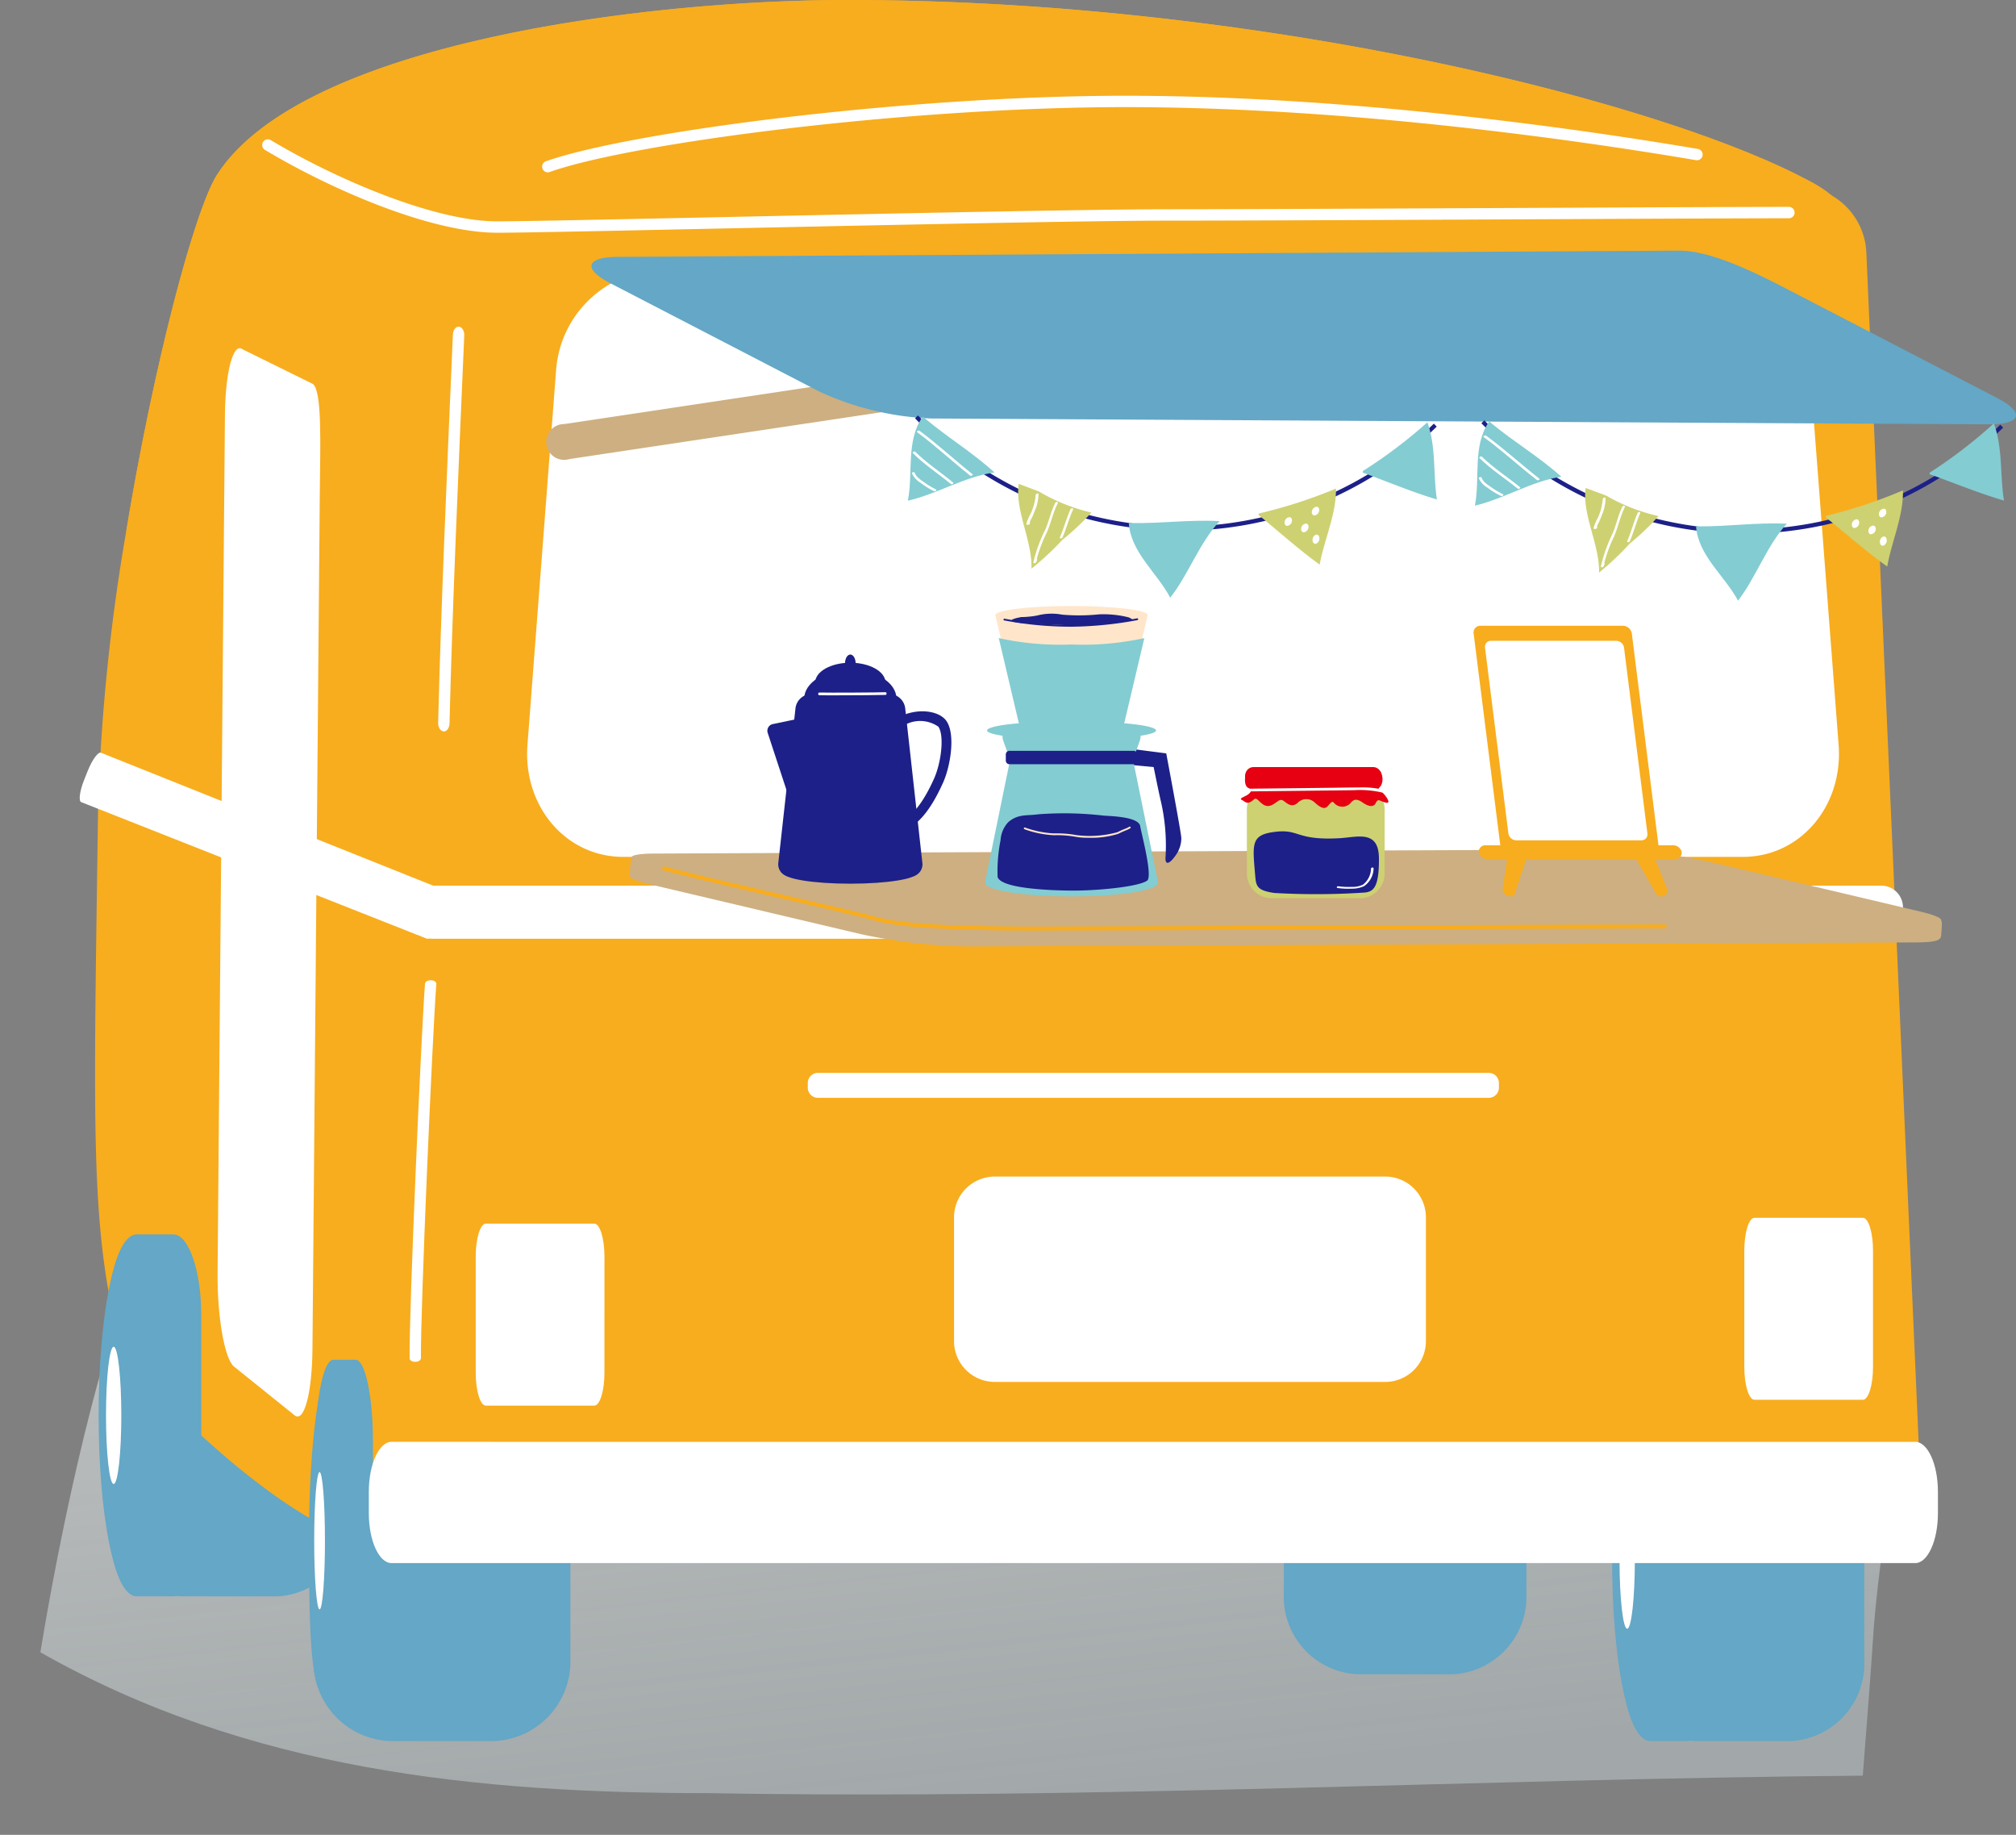 <svg xmlns="http://www.w3.org/2000/svg" xmlns:xlink="http://www.w3.org/1999/xlink" width="149.843" height="136.346" viewBox="0 0 149.843 136.346">
  <rect x="0" y="0" width="149.843" height="136.346" fill="#808080" stroke="none"/>
  <defs>
    <linearGradient id="linear-gradient" x1="0.13" y1="-0.271" x2="0.5" y2="1" gradientUnits="objectBoundingBox">
      <stop offset="0" stop-color="#f7f7f7" stop-opacity="0.698"/>
      <stop offset="1" stop-color="#c4cfd2" stop-opacity="0.506"/>
    </linearGradient>
    <clipPath id="clip-path">
      <rect id="長方形_30937" data-name="長方形 30937" width="143.918" height="129.377" fill="none"/>
    </clipPath>
  </defs>
  <g id="グループ_70131" data-name="グループ 70131" transform="translate(195.011 -308.253)">
    <path id="パス_41612" data-name="パス 41612" d="M138.321,14.592C127.175,8.4,94.885,0,61.289,0,45.335,0,17.852,3.393,11.065,13.913,9.273,16.69,6,29.043,3.805,42.381,19.259,51.152,36.329,52.847,53.4,52.847c28.807.505,57.2-1.063,85.86-1.3.372-4.691.64-8.3.759-10.149.679-10.52,4.412-23.416-1.7-26.809" transform="translate(-195.816 388.652)" fill="url(#linear-gradient)"/>
    <g id="グループ_70077" data-name="グループ 70077" transform="translate(-189.086 308.253)">
      <g id="グループ_70069" data-name="グループ 70069" clip-path="url(#clip-path)">
        <path id="パス_40942" data-name="パス 40942" d="M144.295,133.792a5.765,5.765,0,0,1-5.449,6.008h-7.131a5.765,5.765,0,0,1-5.448-6.008V118.911a5.765,5.765,0,0,1,5.448-6.008h7.131a5.765,5.765,0,0,1,5.449,6.008Z" transform="translate(-11.656 -10.423)" fill="#64a7c6"/>
        <path id="パス_40943" data-name="パス 40943" d="M133.19,133.792c0,3.3-.935,6.008-2.078,6.008h-2.72c-1.143,0-2.079-2.7-2.079-6.008V118.911c0-3.3.936-6.008,2.079-6.008h2.72c1.143,0,2.078,2.7,2.078,6.008Z" transform="translate(-11.661 -10.423)" fill="#64a7c6"/>
        <path id="パス_40944" data-name="パス 40944" d="M130.58,126.38c0,7.271-1.141,13.165-2.549,13.165s-2.548-5.895-2.548-13.165,1.141-13.165,2.548-13.165,2.549,5.895,2.549,13.165" transform="translate(-11.584 -10.451)" fill="#64a7c6"/>
        <path id="パス_40945" data-name="パス 40945" d="M127.228,127.2c0,2.817-.255,5.1-.569,5.1s-.569-2.283-.569-5.1.255-5.1.569-5.1.569,2.284.569,5.1" transform="translate(-11.64 -11.272)" fill="#fff"/>
        <path id="パス_40946" data-name="パス 40946" d="M38.239,133.792a5.909,5.909,0,0,1-5.769,6.008H24.918a5.909,5.909,0,0,1-5.769-6.008V118.911a5.909,5.909,0,0,1,5.769-6.008h7.551a5.909,5.909,0,0,1,5.769,6.008Z" transform="translate(-1.768 -10.423)" fill="#64a7c6"/>
        <path id="パス_40947" data-name="パス 40947" d="M116.63,128.32a5.766,5.766,0,0,1-5.448,6.009H104.05A5.766,5.766,0,0,1,98.6,128.32V113.439a5.766,5.766,0,0,1,5.448-6.008h7.132a5.766,5.766,0,0,1,5.448,6.008Z" transform="translate(-9.102 -9.918)" fill="#64a7c6"/>
        <path id="パス_40948" data-name="パス 40948" d="M20.359,121.945a5.765,5.765,0,0,1-5.449,6.008H7.779a5.765,5.765,0,0,1-5.448-6.008V107.064a5.765,5.765,0,0,1,5.448-6.008H14.91a5.765,5.765,0,0,1,5.449,6.008Z" transform="translate(-0.215 -9.329)" fill="#64a7c6"/>
        <path id="パス_40949" data-name="パス 40949" d="M128.939,13.6C118.551,7.828,88.456,0,57.145,0,42.276,0,16.661,3.162,10.336,12.967,8.666,15.555,5.619,27.068,3.57,39.5A144.887,144.887,0,0,0,1.48,60.092C1.164,83.5.848,91.087,3.061,99.627c.64,2.469,12.967,14.549,18.661,14.865,20.844,1.158,98.677,1.9,100.891-.949,1.824-2.345,5.58-45.046,7.2-65.5.347-4.372.6-7.733.707-9.459.633-9.8,4.112-21.823-1.581-24.986" transform="translate(-0.116)" fill="#f8ad1e"/>
        <path id="パス_40950" data-name="パス 40950" d="M129.174,13.6C118.786,7.828,88.692,0,57.38,0,42.511,0,16.9,3.162,10.571,12.967,8.9,15.555,5.855,27.068,3.805,39.5c14.4,8.175,30.312,9.755,46.222,9.755,26.848.471,53.311-.99,80.021-1.209.347-4.372.6-7.733.707-9.459.633-9.8,4.112-21.823-1.581-24.986" transform="translate(-0.351)" fill="#f8ad1e"/>
        <path id="パス_40951" data-name="パス 40951" d="M26.692,74.177c-.332.83-.676,1.348-.886,1.264L.11,65.293c-.21-.084-.11-.831.222-1.661l.261-.653c.332-.831.775-1.44.984-1.357l25.6,10.24c.21.084.11.831-.222,1.661Z" transform="translate(0 -5.688)" fill="#fff"/>
        <path id="パス_40952" data-name="パス 40952" d="M18.379,31.167c.7.562.536,4.743.508,8L18.34,102.9c-.028,3.26-.623,5.469-1.322,4.906l-4.509-3.626c-.7-.562-1.248-3.69-1.22-6.951L11.835,33.5c.028-3.26.624-5.469,1.322-4.906Z" transform="translate(-1.042 -2.632)" fill="#fff"/>
        <path id="パス_40953" data-name="パス 40953" d="M13.814,67.143a1.345,1.345,0,0,1,.142.752l-.076,6.9c0,.352-.074.592-.155.531l-.526-.392a1.341,1.341,0,0,1-.142-.752l.076-6.895c0-.353.074-.592.155-.531Z" transform="translate(-1.205 -6.161)" fill="#fff"/>
        <path id="パス_40954" data-name="パス 40954" d="M139.38,112.373a4.636,4.636,0,0,1-4.661,4.87H32.078a4.636,4.636,0,0,1-4.661-4.87l4.056-92.258a5.157,5.157,0,0,1,5.088-4.871h93.673a5.156,5.156,0,0,1,5.089,4.871Z" transform="translate(-2.531 -1.407)" fill="#f8ad1e"/>
        <path id="パス_40955" data-name="パス 40955" d="M134.124,16.768c0,4.5-22.443,8.144-50.13,8.144s-50.13-3.646-50.13-8.144,22.443-8.144,50.13-8.144,50.13,3.646,50.13,8.144" transform="translate(-3.126 -0.796)" fill="#f8ad1e"/>
        <path id="パス_40956" data-name="パス 40956" d="M134.115,57.383c.349,4.554-2.847,8.328-7.107,8.328H43.769c-4.26,0-7.456-3.774-7.107-8.328L38.794,29.5a8.054,8.054,0,0,1,7.789-7.426h77.612a8.053,8.053,0,0,1,7.788,7.426Z" transform="translate(-3.382 -2.038)" fill="#fff"/>
        <path id="パス_40957" data-name="パス 40957" d="M41.995,111.26c0,1.341-.338,2.437-.751,2.437H33.178c-.412,0-.75-1.1-.75-2.437v-8.646c0-1.341.338-2.437.75-2.437h8.067c.413,0,.751,1.1.751,2.437Z" transform="translate(-2.994 -9.248)" fill="#fff"/>
        <path id="パス_40958" data-name="パス 40958" d="M145.874,110.781c0,1.341-.338,2.438-.751,2.438h-8.067c-.412,0-.75-1.1-.75-2.438v-8.646c0-1.341.338-2.437.75-2.437h8.067c.413,0,.751,1.1.751,2.437Z" transform="translate(-12.583 -9.204)" fill="#fff"/>
        <path id="長方形_30934" data-name="長方形 30934" d="M3.031,0h29.01a3.031,3.031,0,0,1,3.031,3.031v9.2a3.03,3.03,0,0,1-3.03,3.03H3.031A3.031,3.031,0,0,1,0,12.229v-9.2A3.031,3.031,0,0,1,3.031,0Z" transform="translate(64.986 87.429)" fill="#fff"/>
        <path id="パス_40959" data-name="パス 40959" d="M110.99,88.923a.754.754,0,0,1-.742.762H60.362a.753.753,0,0,1-.742-.762v-.329a.753.753,0,0,1,.742-.762h49.885a.754.754,0,0,1,.742.762Z" transform="translate(-5.504 -8.108)" fill="#fff"/>
        <path id="パス_40960" data-name="パス 40960" d="M138.025,74.828a1.619,1.619,0,0,1-1.6,1.625H28.734a1.618,1.618,0,0,1-1.6-1.625v-.7a1.618,1.618,0,0,1,1.6-1.625H136.422a1.619,1.619,0,0,1,1.6,1.625Z" transform="translate(-2.505 -6.693)" fill="#fff"/>
        <path id="パス_40961" data-name="パス 40961" d="M9.254,121.945c0,3.3-.935,6.008-2.078,6.008H4.456c-1.143,0-2.079-2.7-2.079-6.008V107.064c0-3.3.936-6.008,2.079-6.008h2.72c1.143,0,2.078,2.7,2.078,6.008Z" transform="translate(-0.219 -9.329)" fill="#64a7c6"/>
        <path id="パス_40962" data-name="パス 40962" d="M6.644,114.533C6.644,121.8,5.5,127.7,4.095,127.7S1.547,121.8,1.547,114.533s1.141-13.165,2.548-13.165,2.549,5.895,2.549,13.165" transform="translate(-0.143 -9.358)" fill="#64a7c6"/>
        <path id="パス_40963" data-name="パス 40963" d="M3.291,115.353c0,2.817-.255,5.1-.569,5.1s-.569-2.284-.569-5.1.255-5.1.569-5.1.569,2.284.569,5.1" transform="translate(-0.199 -10.178)" fill="#fff"/>
        <path id="パス_40964" data-name="パス 40964" d="M23.581,132.21c0,3.3-3.291,2.216-3.291,2.216-.7,0-.808-.224-.939-2.216V117.329c0-3.3.575-6.008,1.279-6.008H22.3c.7,0,1.279,2.7,1.279,6.008Z" transform="translate(-1.786 -10.277)" fill="#64a7c6"/>
        <path id="パス_40965" data-name="パス 40965" d="M22.367,124.8c0,7.271-1.406,11.406-2.4,11.406s-1.2-4.135-1.2-11.406.807-13.165,1.8-13.165,1.8,5.894,1.8,13.165" transform="translate(-1.732 -10.305)" fill="#64a7c6"/>
        <path id="パス_40966" data-name="パス 40966" d="M20,125.618c0,2.817-.181,5.1-.4,5.1s-.4-2.284-.4-5.1.181-5.1.4-5.1.4,2.283.4,5.1" transform="translate(-1.772 -11.126)" fill="#fff"/>
        <path id="パス_40967" data-name="パス 40967" d="M140.3,123.343c0,2.038-.759,3.705-1.686,3.705H25.359c-.927,0-1.686-1.667-1.686-3.705v-1.6c0-2.038.759-3.705,1.686-3.705H138.614c.927,0,1.686,1.667,1.686,3.705Z" transform="translate(-2.185 -10.896)" fill="#fff"/>
        <path id="パス_40968" data-name="パス 40968" d="M27.439,108.606c-.234,0-.425-.113-.426-.26-.038-3.651.848-23.814,1.145-27.845.012-.146.22-.259.442-.255s.414.128.4.274c-.3,4.027-1.182,24.172-1.144,27.817,0,.146-.186.266-.42.269" transform="translate(-2.494 -7.408)" fill="#fff"/>
        <path id="パス_40969" data-name="パス 40969" d="M29.774,56.82H29.76c-.234-.012-.417-.3-.408-.639.189-7.98.686-19.428,1.049-27.787l.047-1.072c.015-.34.211-.6.449-.577s.409.315.395.655l-.047,1.072c-.363,8.351-.86,19.788-1.048,27.751-.008.334-.2.6-.423.6" transform="translate(-2.71 -2.469)" fill="#fff"/>
        <path id="パス_40970" data-name="パス 40970" d="M32.4,18.345c-4.833,0-12.155-3.1-17.267-6.162a.423.423,0,0,1,.435-.725C20.418,14.368,27.753,17.5,32.4,17.5c1.827,0,8.99-.152,17.283-.327,12.023-.255,26.983-.571,32.549-.571h.1c5.162,0,16.574-.054,26.65-.1,8.443-.04,16.418-.077,19.434-.077a.423.423,0,1,1,0,.846c-3.014,0-10.988.037-19.429.077-10.076.047-21.489.1-26.655.1h-.1c-5.556,0-20.511.317-32.531.571-8.3.176-15.465.328-17.3.328" transform="translate(-1.378 -1.052)" fill="#fff"/>
        <path id="パス_40971" data-name="パス 40971" d="M38.285,13.53a.423.423,0,0,1-.141-.821c6.25-2.206,26.84-4.87,43.034-4.87,16.769,0,33.891,2.477,42.6,3.954a.423.423,0,0,1-.141.834c-8.688-1.472-25.756-3.943-42.464-3.943-16.114,0-36.564,2.638-42.753,4.822a.425.425,0,0,1-.141.025" transform="translate(-3.495 -0.724)" fill="#fff"/>
        <path id="パス_40972" data-name="パス 40972" d="M140.954,74.152c2.138.5,2.075.925-.143.935l-70.442.3a40.772,40.772,0,0,1-7.917-.9l-15.7-3.705c-2.138-.5-2.074-.926.143-.935l70.442-.3a40.836,40.836,0,0,1,7.917.9Z" transform="translate(-4.172 -6.42)" fill="#cdaf81"/>
        <path id="パス_40973" data-name="パス 40973" d="M142.518,75.939c.069-1.172.252-1.354-1.146-1.423-.456-.023-3.172-.173-6.584-.376l-9.7-2.289a40.778,40.778,0,0,0-7.917-.9l-42.784.184c-13.579-.549-25.467-.854-26.09-.89-1.942-.113-3.086-.468-3.137.033a11.26,11.26,0,0,0-.128,1.294c.046.166.557.382,1.554.617l15.7,3.705a40.859,40.859,0,0,0,7.918.9l70.441-.3c1.608-.006,1.853-.193,1.872-.552" transform="translate(-4.157 -6.464)" fill="#cdaf81"/>
        <path id="パス_40974" data-name="パス 40974" d="M75.463,75.7c-4.04,0-9.511-.081-11.8-.7-1.475-.4-4.184-1.018-7.053-1.676-3.227-.742-6.563-1.509-8.82-2.1a.148.148,0,1,1,.074-.287c2.253.594,5.588,1.36,8.813,2.1,2.871.66,5.582,1.283,7.062,1.679,2.715.729,10.024.7,13.947.681.54,0,1.024-.005,1.433-.005,1.909,0,14.134-.045,24.918-.086,8.8-.034,17.11-.065,18.166-.065a.148.148,0,0,1,0,.3c-1.057,0-9.367.031-18.165.064-10.786.041-23.01.087-24.92.087-.408,0-.892,0-1.431,0-.659,0-1.412.005-2.223.005" transform="translate(-4.401 -6.549)" fill="#f8ad1e"/>
        <path id="パス_40975" data-name="パス 40975" d="M66.512,31.61a1.445,1.445,0,0,1-1.335,1.528L39.926,36.93a1.33,1.33,0,1,1-.389-2.6l25.25-3.792a1.444,1.444,0,0,1,1.726,1.067" transform="translate(-3.525 -2.818)" fill="#cdaf81"/>
        <path id="パス_40976" data-name="パス 40976" d="M146.376,31.463c2.111,1.094,1.816,1.978-.655,1.964l-78.572-.436a21.807,21.807,0,0,1-8.334-2.014l-15.5-8.032c-2.112-1.094-1.817-1.977.655-1.963l78.82-.463c2.472.014,5.975,1.818,8.087,2.912Z" transform="translate(-3.868 -1.894)" fill="#64a7c6"/>
        <path id="パス_40977" data-name="パス 40977" d="M87.656,42.57A27.245,27.245,0,0,1,68.4,34.224l.22-.213a27.1,27.1,0,0,0,38.344.61l.213.221A27.251,27.251,0,0,1,87.656,42.57" transform="translate(-6.314 -3.14)" fill="#1d2088"/>
        <path id="パス_40978" data-name="パス 40978" d="M105.076,38.193l-.02.116c1.8.661,3.7,1.458,5.52,2-.289-1.841-.054-3.952-.71-5.735a36.106,36.106,0,0,1-4.79,3.616" transform="translate(-9.698 -3.192)" fill="#83ccd2"/>
        <path id="パス_40979" data-name="パス 40979" d="M86.073,42.8l-.166,0c.132,2.168,2.108,3.7,3.078,5.549,1.362-1.728,2.148-4.049,3.674-5.691-2.248-.119-4.336.181-6.586.145" transform="translate(-7.931 -3.935)" fill="#83ccd2"/>
        <path id="パス_40980" data-name="パス 40980" d="M78.411,40.191c-.075-.035-1.523-.581-1.523-.581-.29,1.982,1.011,4.208.948,6.3a21.211,21.211,0,0,0,2.3-2.14,18.918,18.918,0,0,0,2.153-2.025,13.9,13.9,0,0,1-3.876-1.55" transform="translate(-7.094 -3.657)" fill="#cdd171"/>
        <path id="パス_40981" data-name="パス 40981" d="M77.761,42.563a.174.174,0,0,0,.03-.1c.044-.089.093-.174.138-.263.11-.22.189-.466.291-.692a3.3,3.3,0,0,0,.2-1.057c.012-.106-.2-.045-.208.051a4.163,4.163,0,0,1-.368,1.382,3.714,3.714,0,0,0-.326.757.059.059,0,0,0,.015.058l.018.015a.112.112,0,0,0,.119.006l.049-.02c.082-.034.083-.1.04-.134" transform="translate(-7.156 -3.729)" fill="#fff"/>
        <path id="パス_40982" data-name="パス 40982" d="M78.341,45.341a10.279,10.279,0,0,1,.729-1.934c.324-.723.477-1.511.836-2.217.062-.121-.141-.122-.185-.034-.317.62-.453,1.3-.722,1.942a11.511,11.511,0,0,0-.908,2.473c-.021.115.16.086.2.013l.074-.159c.021-.044.008-.071-.019-.085" transform="translate(-7.209 -3.794)" fill="#fff"/>
        <path id="パス_40983" data-name="パス 40983" d="M81.239,41.707c.056-.123-.144-.123-.186-.034-.308.676-.482,1.4-.787,2.08-.055.123.146.123.186.034.3-.676.478-1.4.787-2.08" transform="translate(-7.409 -3.841)" fill="#fff"/>
        <path id="パス_40984" data-name="パス 40984" d="M69.048,34.213l-.128-.107c-1.264,1.766-.7,4.2-1.107,6.248,2.146-.484,4.219-1.79,6.44-2.1-1.67-1.509-3.481-2.593-5.2-4.038" transform="translate(-6.26 -3.148)" fill="#83ccd2"/>
        <path id="パス_40985" data-name="パス 40985" d="M68.581,35.376c1.36,1.008,2.6,2.165,3.925,3.216.074.059.268-.034.172-.109-1.326-1.051-2.564-2.207-3.925-3.216-.076-.056-.27.037-.172.109" transform="translate(-6.329 -3.254)" fill="#fff"/>
        <path id="パス_40986" data-name="パス 40986" d="M68.23,37.093c.86.853,1.879,1.515,2.812,2.282.072.059.262-.035.171-.11-.933-.768-1.952-1.429-2.812-2.283-.065-.065-.256.026-.171.111" transform="translate(-6.297 -3.412)" fill="#fff"/>
        <path id="パス_40987" data-name="パス 40987" d="M68.149,38.751a1.6,1.6,0,0,0,.626.683,5.588,5.588,0,0,0,1.017.631c.088.042.255-.076.133-.133a5.6,5.6,0,0,1-.82-.491c-.248-.172-.649-.421-.741-.728-.03-.1-.245-.058-.216.038" transform="translate(-6.291 -3.569)" fill="#fff"/>
        <path id="パス_40988" data-name="パス 40988" d="M96.572,41.849l-.057.1c1.485,1.214,3.017,2.59,4.557,3.7.331-1.834,1.245-3.751,1.21-5.65a36.044,36.044,0,0,1-5.71,1.846" transform="translate(-8.91 -3.693)" fill="#cdd171"/>
        <path id="パス_40989" data-name="パス 40989" d="M98.9,42.977l.056-.016a.409.409,0,0,0,.256-.378c0-.136-.088-.279-.241-.234l-.056.016a.409.409,0,0,0-.256.378c0,.136.087.28.241.234" transform="translate(-9.108 -3.909)" fill="#fff"/>
        <path id="パス_40990" data-name="パス 40990" d="M101.131,42.124l.056-.016a.409.409,0,0,0,.255-.379c0-.136-.087-.279-.24-.234l-.056.017a.409.409,0,0,0-.256.378c0,.136.088.279.241.234" transform="translate(-9.314 -3.83)" fill="#fff"/>
        <path id="パス_40991" data-name="パス 40991" d="M100.955,44.226l.016.056a.19.19,0,0,0,.3.13.418.418,0,0,0,.186-.424c-.005-.019-.012-.038-.016-.057a.19.19,0,0,0-.3-.13.42.42,0,0,0-.186.425" transform="translate(-9.319 -4.04)" fill="#fff"/>
        <path id="パス_40992" data-name="パス 40992" d="M100.257,43.5l.055-.016a.406.406,0,0,0,.256-.378c0-.136-.087-.28-.241-.234l-.055.016a.407.407,0,0,0-.256.378c0,.136.087.279.241.234" transform="translate(-9.233 -3.957)" fill="#fff"/>
        <path id="パス_40993" data-name="パス 40993" d="M134.1,42.829a27.247,27.247,0,0,1-19.322-8.2l.218-.215a27.1,27.1,0,0,0,38.348.322l.214.219A27.246,27.246,0,0,1,134.1,42.829" transform="translate(-10.596 -3.177)" fill="#1d2088"/>
        <path id="パス_40994" data-name="パス 40994" d="M151.492,38.318l-.019.116c1.806.648,3.71,1.431,5.534,1.962-.3-1.839-.083-3.951-.753-5.73a36.076,36.076,0,0,1-4.763,3.653" transform="translate(-13.983 -3.2)" fill="#83ccd2"/>
        <path id="パス_40995" data-name="パス 40995" d="M132.521,43.064h-.166c.148,2.167,2.136,3.683,3.12,5.525,1.348-1.738,2.118-4.066,3.632-5.719-2.249-.1-4.335.214-6.585.2" transform="translate(-12.218 -3.956)" fill="#83ccd2"/>
        <path id="パス_40996" data-name="パス 40996" d="M124.84,40.518c-.075-.034-1.528-.569-1.528-.569-.274,1.984,1.043,4.2.995,6.289a21.254,21.254,0,0,0,2.283-2.158,18.781,18.781,0,0,0,2.137-2.042,13.88,13.88,0,0,1-3.887-1.52" transform="translate(-11.38 -3.688)" fill="#cdd171"/>
        <path id="パス_40997" data-name="パス 40997" d="M124.209,42.9a.169.169,0,0,0,.029-.1c.044-.088.093-.174.136-.263.108-.221.185-.467.286-.694a3.3,3.3,0,0,0,.194-1.059c.011-.105-.2-.044-.208.053a4.136,4.136,0,0,1-.358,1.385,3.685,3.685,0,0,0-.32.759.057.057,0,0,0,.015.058l.017.015a.114.114,0,0,0,.119.005l.05-.021c.081-.034.081-.1.038-.134" transform="translate(-11.444 -3.759)" fill="#fff"/>
        <path id="パス_40998" data-name="パス 40998" d="M124.812,45.668a10.3,10.3,0,0,1,.714-1.94c.319-.725.466-1.514.82-2.223.061-.121-.143-.121-.186-.033-.311.624-.442,1.307-.706,1.949a11.426,11.426,0,0,0-.89,2.48c-.02.115.161.084.2.01.025-.052.048-.1.073-.158s.007-.072-.02-.085" transform="translate(-11.499 -3.823)" fill="#fff"/>
        <path id="パス_40999" data-name="パス 40999" d="M127.681,42.013c.055-.123-.145-.123-.186-.032-.3.678-.472,1.406-.772,2.085-.054.123.147.123.186.032.3-.678.468-1.407.772-2.085" transform="translate(-11.698 -3.87)" fill="#fff"/>
        <path id="パス_41000" data-name="パス 41000" d="M115.437,34.61l-.128-.106c-1.252,1.776-.664,4.206-1.061,6.256,2.142-.5,4.205-1.821,6.424-2.151-1.682-1.5-3.5-2.566-5.235-4" transform="translate(-10.547 -3.185)" fill="#83ccd2"/>
        <path id="パス_41001" data-name="パス 41001" d="M114.974,35.778c1.368,1,2.614,2.146,3.948,3.186.075.059.267-.035.172-.11-1.334-1.041-2.581-2.188-3.949-3.187-.078-.055-.27.04-.172.111" transform="translate(-10.611 -3.291)" fill="#fff"/>
        <path id="パス_41002" data-name="パス 41002" d="M114.635,37.5c.866.847,1.891,1.5,2.829,2.261.072.058.261-.037.17-.112-.939-.761-1.963-1.413-2.829-2.261-.065-.065-.255.028-.17.112" transform="translate(-10.581 -3.449)" fill="#fff"/>
        <path id="パス_41003" data-name="パス 41003" d="M114.567,39.156a1.592,1.592,0,0,0,.632.679,5.57,5.57,0,0,0,1.021.624c.089.041.255-.079.133-.134a5.6,5.6,0,0,1-.823-.486c-.25-.171-.653-.417-.747-.723-.03-.1-.245-.056-.215.04" transform="translate(-10.576 -3.606)" fill="#fff"/>
        <path id="パス_41004" data-name="パス 41004" d="M143.014,42.037l-.056.1c1.494,1.2,3.036,2.566,4.586,3.666.317-1.836,1.217-3.761,1.167-5.659a36.089,36.089,0,0,1-5.7,1.889" transform="translate(-13.197 -3.706)" fill="#cdd171"/>
        <path id="パス_41005" data-name="パス 41005" d="M145.352,43.151l.056-.016a.411.411,0,0,0,.252-.38c0-.136-.089-.278-.242-.232l-.055.017a.408.408,0,0,0-.253.379c0,.136.09.279.242.232" transform="translate(-13.396 -3.925)" fill="#fff"/>
        <path id="パス_41006" data-name="パス 41006" d="M147.573,42.281l.056-.017a.409.409,0,0,0,.252-.379c0-.136-.089-.279-.242-.232l-.055.017a.408.408,0,0,0-.253.379c0,.136.09.279.242.232" transform="translate(-13.601 -3.844)" fill="#fff"/>
        <path id="パス_41007" data-name="パス 41007" d="M147.414,44.384l.016.056a.19.19,0,0,0,.3.128.42.42,0,0,0,.183-.427c-.005-.018-.012-.037-.017-.056a.19.19,0,0,0-.3-.127.419.419,0,0,0-.182.426" transform="translate(-13.608 -4.055)" fill="#fff"/>
        <path id="パス_41008" data-name="パス 41008" d="M146.709,43.663l.055-.017a.407.407,0,0,0,.253-.379c0-.136-.09-.278-.242-.232l-.055.017a.408.408,0,0,0-.253.379c0,.136.089.279.242.232" transform="translate(-13.521 -3.972)" fill="#fff"/>
        <path id="パス_41009" data-name="パス 41009" d="M86.037,61.3a2.59,2.59,0,0,0,.054,1.2l1.669.16s.386,1.912.527,2.5a14.62,14.62,0,0,1,.362,4.105c-.08.793.323.55.705.011a2.2,2.2,0,0,0,.463-1.334c.018-.255-1.121-6.3-1.121-6.3Z" transform="translate(-7.938 -5.659)" fill="#1d2088"/>
        <path id="パス_41010" data-name="パス 41010" d="M85.179,62.4a.646.646,0,0,0-.605-.494H76.557a.646.646,0,0,0-.605.494l-1.79,8.726a.4.4,0,0,0,.4.494h12a.4.4,0,0,0,.4-.494Z" transform="translate(-6.845 -5.715)" fill="#83ccd2"/>
        <path id="パス_41011" data-name="パス 41011" d="M85.44,61.49a.932.932,0,0,1-.736.646H76.688a.931.931,0,0,1-.736-.646l-.331-.922c-.137-.382-.011-.7.282-.7h9.585c.294,0,.42.319.282.7Z" transform="translate(-6.976 -5.527)" fill="#83ccd2"/>
        <path id="パス_41012" data-name="パス 41012" d="M86.977,72.169c0,.559-2.87,1.012-6.412,1.012s-6.412-.453-6.412-1.012,2.871-1.012,6.412-1.012,6.412.453,6.412,1.012" transform="translate(-6.845 -6.569)" fill="#83ccd2"/>
        <path id="パス_41013" data-name="パス 41013" d="M85.6,62.179a.27.27,0,0,1-.252.283H76.087a.27.27,0,0,1-.252-.283v-.427a.27.27,0,0,1,.252-.283h9.265a.27.27,0,0,1,.252.283Z" transform="translate(-7.001 -5.675)" fill="#1d2088"/>
        <path id="パス_41014" data-name="パス 41014" d="M86.858,59.73c0,.379-2.811.687-6.279.687s-6.28-.308-6.28-.687,2.812-.687,6.28-.687,6.279.308,6.279.687" transform="translate(-6.859 -5.451)" fill="#83ccd2"/>
        <path id="パス_41015" data-name="パス 41015" d="M86.082,52.179c0,.4-2.424.73-5.415.73s-5.415-.327-5.415-.73,2.424-.73,5.415-.73,5.415.327,5.415.73" transform="translate(-6.947 -4.75)" fill="#fff"/>
        <path id="パス_41016" data-name="パス 41016" d="M84.569,57.715H76.714L74.979,50.37H86.3Z" transform="translate(-6.922 -4.65)" fill="#ffe6ca"/>
        <path id="パス_41017" data-name="パス 41017" d="M86.3,50.287c0,.373-2.535.676-5.662.676s-5.661-.3-5.661-.676,2.534-.676,5.661-.676,5.662.3,5.662.676" transform="translate(-6.922 -4.58)" fill="#ffe6ca"/>
        <path id="パス_41018" data-name="パス 41018" d="M75.257,52.237l1.632,6.914h7.556l1.633-6.914a21.285,21.285,0,0,1-5.411.477,21.271,21.271,0,0,1-5.41-.477" transform="translate(-6.947 -4.822)" fill="#83ccd2"/>
        <path id="パス_41019" data-name="パス 41019" d="M75.944,67.243c.741-.642,1.411-.467,2.232-.589a25.271,25.271,0,0,1,4.882.1c.7.041,2.6.109,2.7.785.074.491.908,3.557.54,4.023-.565.467-3.723.782-5.74.761-2.257-.025-5.151-.245-5.4-1.006a11.872,11.872,0,0,1,.221-2.748,2.144,2.144,0,0,1,.564-1.324" transform="translate(-6.934 -6.144)" fill="#1d2088"/>
        <path id="パス_41020" data-name="パス 41020" d="M80.677,51.243a26.631,26.631,0,0,1-5-.471.067.067,0,0,1,.05-.123,27.13,27.13,0,0,0,4.955.461,27.684,27.684,0,0,0,4.892-.489.065.065,0,0,1,.079.052.067.067,0,0,1-.052.079,27.851,27.851,0,0,1-4.92.492" transform="translate(-6.982 -4.673)" fill="#1d2088"/>
        <path id="パス_41021" data-name="パス 41021" d="M82.1,68.5a4.847,4.847,0,0,1-.9-.064,7.877,7.877,0,0,0-1.506-.127l-.213,0a7.424,7.424,0,0,1-2.141-.449.067.067,0,1,1,.074-.112,7.524,7.524,0,0,0,2.07.428l.212,0a7.983,7.983,0,0,1,1.532.13,7.8,7.8,0,0,0,3.043-.218,5.946,5.946,0,0,1,.556-.252,1.959,1.959,0,0,0,.315-.149.067.067,0,1,1,.068.114,2.142,2.142,0,0,1-.333.159,5.708,5.708,0,0,0-.546.247A6.69,6.69,0,0,1,82.1,68.5" transform="translate(-7.137 -6.248)" fill="#ffe6ca"/>
        <path id="パス_41022" data-name="パス 41022" d="M77.022,50.492a6.924,6.924,0,0,0,1.177-.114,4.258,4.258,0,0,1,1.863-.067,14.54,14.54,0,0,0,2.748-.022,7.737,7.737,0,0,1,2.208.226c.258.122.443.219-.084.294s-2.538.3-3.127.318-4.022-.134-4.5-.169c-1.018-.074-1.485-.245-.283-.466" transform="translate(-7.044 -4.638)" fill="#1d2088"/>
        <path id="パス_41023" data-name="パス 41023" d="M56.338,59.841a.507.507,0,0,1,.385-.668l4.777-1a.508.508,0,0,1,.622.457l.614,6.356a.662.662,0,0,1-.509.693l-3.148.662a.663.663,0,0,1-.746-.43Z" transform="translate(-5.198 -5.369)" fill="#1d2088"/>
        <path id="パス_41024" data-name="パス 41024" d="M67.243,67.174l-.227-.7c.946-.306,1.814-1.359,2.652-3.218.535-1.185.791-3.21.328-3.881a2.371,2.371,0,0,0-2.73.017l-.367-.642c1.463-.836,3.161-.58,3.7.205.68.986.306,3.346-.261,4.6-.943,2.089-1.927,3.239-3.1,3.617" transform="translate(-6.176 -5.376)" fill="#1d2088"/>
        <path id="パス_41025" data-name="パス 41025" d="M66.182,56.977c0,1.19-1.536,2.155-3.429,2.155s-3.429-.965-3.429-2.155,1.535-2.155,3.429-2.155,3.429.965,3.429,2.155" transform="translate(-5.476 -5.061)" fill="#1d2088"/>
        <path id="パス_41026" data-name="パス 41026" d="M65.448,55.724c0,.812-1.169,1.47-2.611,1.47s-2.61-.658-2.61-1.47,1.169-1.47,2.61-1.47,2.611.658,2.611,1.47" transform="translate(-5.56 -5.008)" fill="#1d2088"/>
        <path id="パス_41027" data-name="パス 41027" d="M63.457,54.238c0,.36-.177.653-.395.653s-.394-.292-.394-.653.176-.653.394-.653.395.292.395.653" transform="translate(-5.785 -4.947)" fill="#1d2088"/>
        <path id="パス_41028" data-name="パス 41028" d="M67.91,69.352a.919.919,0,0,1-.931,1.04H58.137a.919.919,0,0,1-.931-1.04l1.277-11.494a1.2,1.2,0,0,1,1.163-1.04h5.826a1.2,1.2,0,0,1,1.162,1.04Z" transform="translate(-5.28 -5.245)" fill="#1d2088"/>
        <path id="パス_41029" data-name="パス 41029" d="M61.8,56.9c-.572,0-1.042,0-1.256-.009-.04,0-.073-.047-.072-.1s.034-.1.074-.1h0c.72.021,4.359,0,4.93-.022.045,0,.074.043.076.1s-.032.1-.073.1c-.4.016-2.325.031-3.681.031" transform="translate(-5.583 -5.231)" fill="#fff"/>
        <path id="パス_41030" data-name="パス 41030" d="M67.552,71.382c0,.441-2.217.8-4.952.8s-4.953-.358-4.953-.8,2.217-.8,4.953-.8,4.952.358,4.952.8" transform="translate(-5.322 -6.516)" fill="#1d2088"/>
        <path id="長方形_30935" data-name="長方形 30935" d="M1.842,0H8.4a1.841,1.841,0,0,1,1.841,1.841V6.59A1.841,1.841,0,0,1,8.4,8.431H1.842A1.842,1.842,0,0,1,0,6.589V1.842A1.842,1.842,0,0,1,1.842,0Z" transform="translate(86.75 58.313)" fill="#cdd171"/>
        <path id="パス_41031" data-name="パス 41031" d="M97.431,68.139c-1.519.253-1.368,1.008-1.188,3.188.068.826.137,1.116,1.41,1.311a54.054,54.054,0,0,0,6.78-.035c.592-.084,1.024-.369,1.009-2.531s-1.6-1.572-2.971-1.5c-3.379.178-2.88-.792-5.04-.432" transform="translate(-8.875 -6.283)" fill="#1d2088"/>
        <rect id="長方形_30936" data-name="長方形 30936" width="10.138" height="1.556" rx="0.614" transform="translate(86.632 57)" fill="#e60012"/>
        <path id="パス_41032" data-name="パス 41032" d="M95.4,63.557c-.033.312-.013.69.239.815s.238.276,0,.465-.728.3-.5.414.351.314.652.163.3-.4.6-.113.565.552,1.017.327.565-.54.916-.251.639.389.966.113a.9.9,0,0,1,1.242-.075c.414.388.753.589,1,.313s.339-.451.515-.2a.826.826,0,0,0,1.166-.013c.289-.388.577-.3.916-.063s.791.427.979.038.3-.126.765-.025-.125-.665-.339-.816-.364-.074-.064-.414a1,1,0,0,0-.05-1.1c-.125-.138-9.347-.138-9.648-.05a.454.454,0,0,0-.377.477" transform="translate(-8.777 -5.818)" fill="#e60012"/>
        <path id="パス_41033" data-name="パス 41033" d="M95.692,64.76l7.82-.09a7.3,7.3,0,0,1,2.079.164.2.2,0,0,0,.2-.054.077.077,0,0,0-.035-.132,6.533,6.533,0,0,0-1.841-.182c-.663,0-1.325.015-1.989.023l-3.958.045-2.248.025c-.159,0-.221.2-.027.2" transform="translate(-8.823 -5.951)" fill="#fff"/>
        <path id="パス_41034" data-name="パス 41034" d="M105.481,71.092a1.551,1.551,0,0,1-.594,1.2,1.764,1.764,0,0,1-.832.169,5.561,5.561,0,0,1-.983-.044c-.041-.005-.108,0-.129.045a.057.057,0,0,0,.051.082,5.786,5.786,0,0,0,1.078.047,2.074,2.074,0,0,0,.9-.19,1.642,1.642,0,0,0,.7-1.309c.011-.1-.183-.083-.192,0" transform="translate(-9.503 -6.557)" fill="#fff"/>
        <path id="パス_41035" data-name="パス 41035" d="M127.878,67.511a.5.5,0,0,1-.51.584H116.777a.684.684,0,0,1-.657-.584l-1.977-15.7a.5.5,0,0,1,.51-.584h10.591a.684.684,0,0,1,.657.584Z" transform="translate(-10.537 -4.729)" fill="#f8ad1e"/>
        <path id="パス_41036" data-name="パス 41036" d="M129.647,69.712a.476.476,0,0,1-.519.511H115.213a.644.644,0,0,1-.647-.511.476.476,0,0,1,.519-.511H129a.644.644,0,0,1,.648.511" transform="translate(-10.576 -6.388)" fill="#f8ad1e"/>
        <path id="パス_41037" data-name="パス 41037" d="M117.416,72.849c-.054.163-.289.221-.524.127s-.406-.312-.379-.485l.437-2.93c.026-.174.3-.215.614-.091l.273.109c.312.123.524.359.471.522Z" transform="translate(-10.756 -6.407)" fill="#f8ad1e"/>
        <path id="パス_41038" data-name="パス 41038" d="M128.94,72.849a.439.439,0,0,0,.555.127.4.4,0,0,0,.258-.485l-1.174-2.93c-.071-.174-.356-.215-.638-.091l-.245.109c-.28.123-.433.359-.339.522Z" transform="translate(-11.754 -6.407)" fill="#f8ad1e"/>
        <path id="パス_41039" data-name="パス 41039" d="M127.144,66.773a.444.444,0,0,1-.448.513h-9.307a.6.6,0,0,1-.577-.513l-1.737-13.8a.444.444,0,0,1,.448-.513h9.307a.6.6,0,0,1,.577.513Z" transform="translate(-10.623 -4.843)" fill="#fff"/>
      </g>
    </g>
  </g>
</svg>
